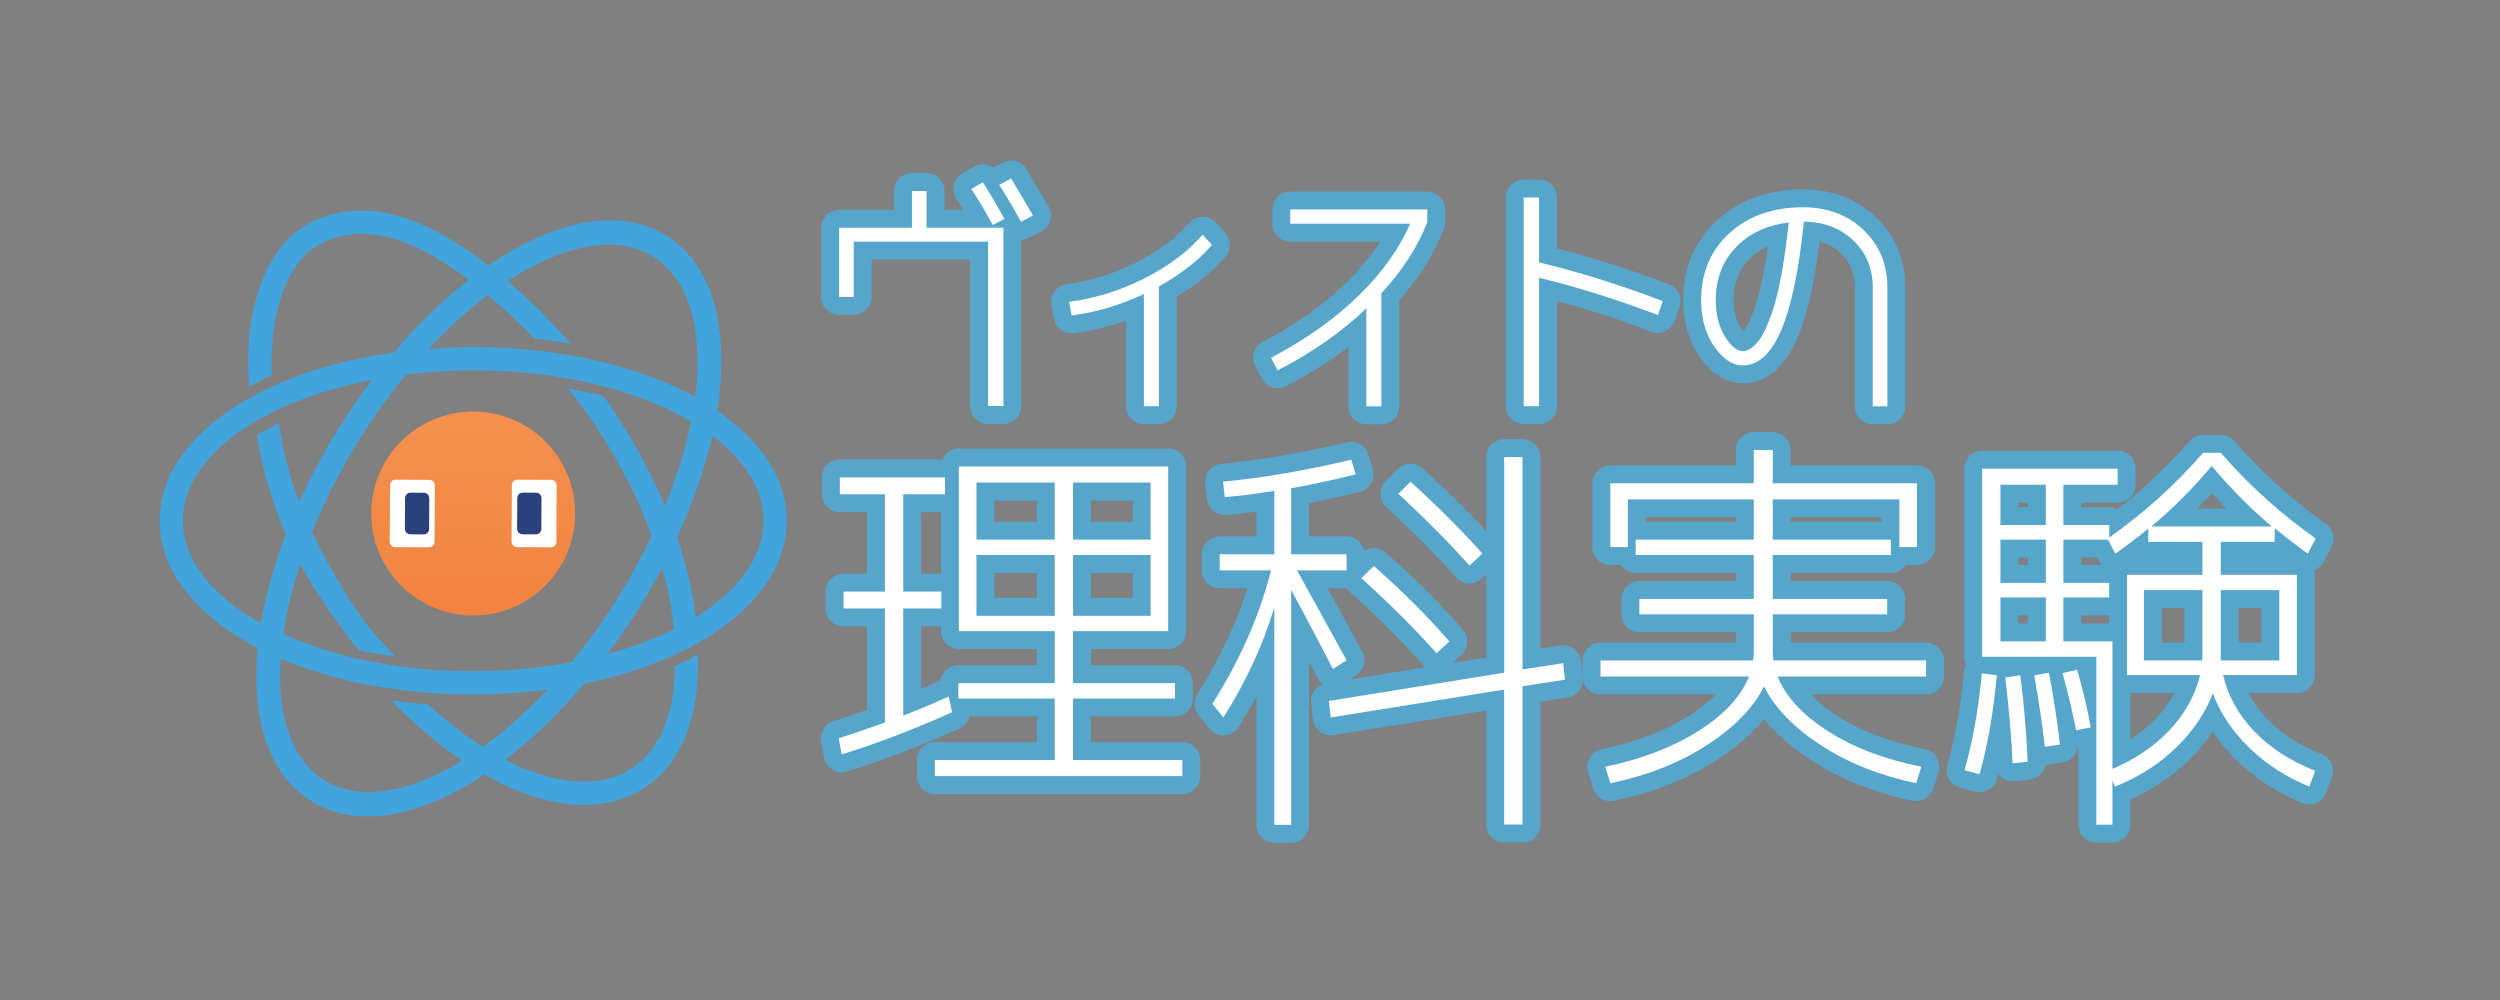 <?xml version="1.0" encoding="utf-8"?>
<!-- Generator: Adobe Illustrator 12.0.0, SVG Export Plug-In . SVG Version: 6.00 Build 51448)  -->
<!DOCTYPE svg PUBLIC "-//W3C//DTD SVG 1.1//EN" "http://www.w3.org/Graphics/SVG/1.1/DTD/svg11.dtd">
<svg  version="1.1" id="レイヤー_1" xmlns="http://www.w3.org/2000/svg" xmlns:xlink="http://www.w3.org/1999/xlink" width="600" height="240"
	 viewBox="-202.098 78.3 600 240" overflow="visible" enable-background="new -202.098 78.3 600 240" xml:space="preserve">
<rect x="-202.098" y="78.3" width="600" height="240" fill="#808080" stroke="none"/>
<g>
	<g>
		<path stroke="#56A6CC" stroke-width="8.582" stroke-linecap="round" stroke-linejoin="round" d="M24.709,196.926H14.677v23.365
			h9.152v4.039h-9.152v25.699c3.283-1.233,6.923-2.759,10.914-4.576l0.791,3.783c-9.118,4.108-17.943,7.481-26.481,10.119
			l-0.705-3.87c3.168-0.996,6.866-2.259,11.09-3.785v-27.37H0.34v-4.039h9.945v-23.365H-0.541v-4.041h25.25V196.926z
			 M55.433,229.779v12.471h24.466v3.69H55.433v14.757h26.229v3.865H22.266v-3.865h28.776V245.94H27.896v-3.69h23.146v-12.471H28.028
			v-39.528H78.27v39.528H55.433z M32.245,207.818h18.797v-13.703H32.245V207.818z M51.042,226.088v-14.581H32.245v14.581H51.042z
			 M55.433,207.818h18.622v-13.703H55.433V207.818z M55.433,226.088h18.622v-14.581H55.433V226.088z"/>
		<path stroke="#56A6CC" stroke-width="8.582" stroke-linecap="round" stroke-linejoin="round" d="M90.628,211.33h13.113v-15.225
			c-4.282,0.705-8.243,1.205-11.88,1.496l-0.44-3.696c9.677-0.938,19.938-2.698,30.794-5.28l1.055,3.522
			c-5.692,1.407-10.854,2.521-15.489,3.343v15.84h13.29v3.865h-11.882c3.168,5.69,7.128,12.878,11.882,21.563l-3.257,2.11
			c-2.64-5.16-5.986-11.498-10.033-19.009v56.411h-4.039v-52.186c-2.759,9.094-6.835,17.893-12.231,26.4l-2.641-3.256
			c6.687-10.617,11.379-21.295,14.081-32.034H90.628V211.33z M158.903,243.8l-41.628,6.688l-0.44-3.96l42.068-6.776v-51.748h4.392
			v50.957l9.766-1.498l0.443,3.961l-10.209,1.584v33.179h-4.392V243.8z M142.672,235.086c-4.694-5.337-10.708-11.351-18.04-18.04
			l2.993-2.904c7.037,6.221,13.083,12.262,18.131,18.127L142.672,235.086z M150.594,214.054
			c-4.461-5.045-10.149-10.793-17.073-17.25l2.904-2.905c6.512,5.928,12.262,11.678,17.249,17.25L150.594,214.054z"/>
		<path stroke="#56A6CC" stroke-width="8.582" stroke-linecap="round" stroke-linejoin="round" d="M260.157,236.804v3.865h-35.64
			c1.936,4.813,5.967,9.185,12.1,13.115c6.129,3.932,13.596,6.773,22.399,8.534l-1.234,3.96c-8.685-1.819-16.296-4.855-22.837-9.107
			c-6.544-4.254-11.103-8.963-13.681-14.125c-2.58,5.162-7.169,9.871-13.769,14.125c-6.602,4.252-14.301,7.288-23.101,9.107
			l-1.233-3.96c8.74-1.817,16.192-4.675,22.353-8.578c6.159-3.903,10.208-8.259,12.147-13.071h-35.644v-3.865h36.611
			c0.116-0.871,0.177-1.535,0.177-2.004v-9.063h-27.46v-3.69h27.46v-10.539h-28.341v-3.689h28.341v-9.663h-30.218v11.442h-4.215
			V194.29h34.433v-8.006h4.565v8.006h34.608v15.307h-4.215v-11.442h-30.394v9.663h28.339v3.689h-28.339v10.539h27.459v3.69h-27.459
			v9.063c0,0.469,0.059,1.133,0.177,2.004H260.157z"/>
		<path stroke="#56A6CC" stroke-width="8.582" stroke-linecap="round" stroke-linejoin="round" d="M269.402,263.161
			c1.991-7.16,3.373-14.902,4.136-23.234l3.609,0.439c-0.824,8.86-2.202,16.781-4.136,23.764L269.402,263.161z M349.152,216.249
			v24.068h-17.69c1.114,4.931,3.577,9.404,7.393,13.423c3.814,4.019,8.715,7.2,14.699,9.548l-1.408,3.783
			c-5.517-2.23-10.313-5.326-14.393-9.284c-4.078-3.959-6.997-8.315-8.757-13.07c-1.877,4.812-4.855,9.182-8.932,13.112
			c-4.079,3.932-8.935,7.012-14.567,9.242l-0.615-1.494v10.646h-3.864v-40.298h-27.405v-45.148h32.524v3.865h-13.024v9.662h11.005
			v2.986c8.275-5.803,15.787-12.577,22.538-20.323h4.228c6.805,7.804,14.402,14.665,22.794,20.587l-1.938,3.607
			c-2.815-2.054-5.457-4.074-7.918-6.066v3.25h-12.938v7.904H349.152z M288.895,204.304v-9.662h-10.892v9.662H288.895z
			 M288.895,207.818h-10.892v10.365h10.892V207.818z M288.895,221.695h-10.892v10.542h10.892V221.695z M280.93,261.489
			c-0.235-5.633-0.82-12.498-1.758-20.596l3.604-0.527c0.88,6.865,1.467,13.788,1.764,20.771L280.93,261.489z M288.677,257.529
			c-0.648-5.515-1.499-11.234-2.553-17.162l3.518-0.615c1.057,5.458,1.937,11.205,2.642,17.25L288.677,257.529z M296.157,253.568
			c-0.823-4.341-1.909-8.915-3.257-13.727l3.52-0.795c1.405,4.871,2.492,9.477,3.255,13.817L296.157,253.568z M318.429,253.694
			c3.813-3.988,6.306-8.445,7.481-13.376h-17.514v-24.068h18.094v-7.904h-13v-3.168c-3.104,2.523-5.738,4.518-7.905,5.984
			l-1.757-3.344h-10.716v10.365h11v3.513h-11v10.542h11.77v30.61C310.273,260.558,314.789,257.509,318.429,253.694z
			 M326.402,236.804c0.059-0.408,0.088-1.111,0.088-2.108v-14.757h-14.054v16.865H326.402z M314.197,204.655h28.952
			c-4.812-3.988-9.623-8.828-14.434-14.521C323.905,195.827,319.066,200.667,314.197,204.655z M330.883,236.804h14.055v-16.865
			h-14.055V236.804z"/>
	</g>
	<g>
		<g>
			<path stroke="#56A6CC" stroke-width="8.582" stroke-linecap="round" stroke-linejoin="round" enable-background="new    " d="
				M19.752,124.662v8.826h18.445v41.726h-2.635v-39.442H2.271v13.268h-2.46v-15.551h17.479v-8.826H19.752z M31.769,123.829
				l1.837-1.072c1.19,1.838,2.738,4.457,4.643,7.857l-1.887,0.971C34.898,128.865,33.368,126.279,31.769,123.829z M38.454,122.86
				l1.938-1.021c1.869,3.028,3.434,5.682,4.694,7.96l-1.938,1.02C41.616,128.03,40.052,125.377,38.454,122.86z"/>
			<path stroke="#56A6CC" stroke-width="8.582" stroke-linecap="round" stroke-linejoin="round" d="M19.752,124.135h-2.987
				c0,0,0,7.895,0,8.826c-0.991,0-17.479,0-17.479,0v16.604h3.512c0,0,0-12.294,0-13.267c1.005,0,31.232,0,32.237,0
				c0,1.028,0,39.442,0,39.442h3.688v-42.78c0,0-17.451,0-18.445,0c0-0.931,0-8.826,0-8.826H19.752z M19.224,125.19
				c0,0.931,0,8.826,0,8.826s17.453,0,18.447,0c0,1.014,0,39.657,0,40.671c-0.508,0-1.076,0-1.582,0c0-1.026,0-39.442,0-39.442
				H1.744c0,0,0,12.295,0,13.266c-0.473,0-0.932,0-1.404,0c0-0.949,0-13.545,0-14.495c0.99,0,17.479,0,17.479,0s0-7.896,0-8.826
				C18.292,125.19,18.751,125.19,19.224,125.19z"/>
			<path stroke="#56A6CC" stroke-width="8.582" stroke-linecap="round" stroke-linejoin="round" d="M33.341,122.302l-2.315,1.352
				l0.303,0.463c1.586,2.432,3.123,5.028,4.569,7.717l0.246,0.456l2.833-1.456l-0.268-0.477c-1.896-3.387-3.464-6.04-4.66-7.887
				l-0.274-0.421L33.341,122.302z M33.427,123.472c1.088,1.704,2.456,4.021,4.091,6.925c-0.367,0.189-0.613,0.316-0.955,0.491
				c-1.296-2.384-2.663-4.688-4.068-6.872C32.842,123.813,33.084,123.673,33.427,123.472z"/>
			<path stroke="#56A6CC" stroke-width="8.582" stroke-linecap="round" stroke-linejoin="round" d="M40.147,121.372l-2.446,1.287
				l0.309,0.483c1.587,2.501,3.159,5.168,4.676,7.93l0.251,0.454l2.885-1.52l-5.233-8.878L40.147,121.372z M40.194,122.539
				c0.42,0.712,3.7,6.274,4.157,7.051c-0.379,0.2-0.649,0.342-1.004,0.529c-1.354-2.445-2.75-4.808-4.159-7.051
				C39.568,122.87,39.84,122.727,40.194,122.539z"/>
		</g>
		<g>
			<path stroke="#56A6CC" stroke-width="8.582" stroke-linecap="round" stroke-linejoin="round" enable-background="new    " d="
				M55.108,151.177c6.02-0.815,11.896-2.669,17.626-5.562c5.729-2.891,10.33-6.293,13.799-10.205l1.532,1.684
				c-3.166,3.571-7.349,6.786-12.554,9.643v28.522h-2.546v-27.196c-5.682,2.756-11.497,4.542-17.45,5.357L55.108,151.177z"/>
			<path stroke="#56A6CC" stroke-width="8.582" stroke-linecap="round" stroke-linejoin="round" d="M86.139,135.061
				c-3.41,3.844-8,7.237-13.644,10.083c-5.65,2.852-11.524,4.706-17.458,5.509l-0.546,0.075l0.595,3.283l0.502-0.068
				c5.716-0.782,11.378-2.504,16.851-5.071c0,1.519,0,26.915,0,26.915h3.6c0,0,0-28.164,0-28.75
				c5.104-2.833,9.289-6.058,12.422-9.592l0.313-0.354l-2.243-2.469L86.139,135.061z M72.971,146.087
				c5.556-2.802,10.091-6.142,13.545-9.91c0.304,0.332,0.543,0.596,0.826,0.904c-3.077,3.377-7.125,6.473-12.082,9.194l-0.273,0.151
				c0,0,0,27.292,0,28.307c-0.491,0-1.004,0-1.494,0c0-1.015,0-27.51,0-27.51l-0.757,0.367c-5.446,2.642-11.095,4.385-16.794,5.22
				c-0.078-0.428-0.143-0.78-0.221-1.21C61.585,150.744,67.386,148.904,72.971,146.087z"/>
		</g>
		<g>
			<path stroke="#56A6CC" stroke-width="8.582" stroke-linecap="round" stroke-linejoin="round" enable-background="new    " d="
				M108.091,131.468v-2.372h31.833v2.372c-2.277,5.987-6.038,11.752-11.275,17.297h0.255v26.532h-2.548v-24.186
				c-5.986,5.886-13.182,11.005-21.582,15.358l-1.121-2.092c8.195-4.319,15.193-9.337,20.992-15.051
				c5.799-5.715,9.973-11.668,12.524-17.859H108.091z"/>
			<path stroke="#56A6CC" stroke-width="8.582" stroke-linecap="round" stroke-linejoin="round" d="M139.924,128.57h-32.361v3.426
				c0,0,27.186,0,28.77,0c-2.54,5.84-6.565,11.543-12.058,16.958c-5.735,5.651-12.756,10.686-20.869,14.96l-0.47,0.247l1.619,3.018
				l0.461-0.239c8.012-4.152,14.983-9.088,20.813-14.639c0,2.147,0,23.526,0,23.526h3.602c0,0,0-27.128,0-27.158
				c5.045-5.435,8.756-11.152,10.986-17.012l0.035-0.09v-2.996H139.924z M139.397,129.624c0,0.6,0,1.58,0,1.735
				c-2.247,5.863-5.989,11.6-11.132,17.044l-0.841,0.889c0,0,0.623,0,0.951,0c0,0.994,0,24.487,0,25.479c-0.489,0-1.003,0-1.492,0
				c0-1.009,0-24.916,0-24.916l-0.897,0.88c-5.81,5.711-12.884,10.753-21.002,15.012c-0.22-0.41-0.414-0.771-0.626-1.166
				c8.002-4.269,14.96-9.266,20.656-14.881c5.822-5.737,10.076-11.804,12.643-18.032l0.298-0.728c0,0-28.322,0-29.338,0
				c0-0.455,0-0.861,0-1.317C109.618,129.624,138.394,129.624,139.397,129.624z"/>
		</g>
		<g>
			<path stroke="#56A6CC" stroke-width="8.582" stroke-linecap="round" stroke-linejoin="round" enable-background="new    " d="
				M166.746,126.227v15.461c9.355,2.211,19.202,5.271,29.545,9.183l-0.818,2.349c-10.104-3.811-19.679-6.786-28.727-8.93v30.971
				h-2.636v-49.034H166.746z"/>
			<path stroke="#56A6CC" stroke-width="8.582" stroke-linecap="round" stroke-linejoin="round" d="M166.746,125.7h-3.162v50.087
				h3.689c0,0,0-29.52,0-30.819c8.808,2.12,18.222,5.051,28.014,8.743l0.506,0.19l1.164-3.343l-0.48-0.181
				c-10.165-3.845-19.983-6.9-29.203-9.1c0-0.776,0-15.578,0-15.578H166.746z M166.22,126.754c0,0.983,0,15.351,0,15.351
				l0.405,0.097c9.143,2.159,18.9,5.19,28.997,8.987c-0.156,0.448-0.313,0.898-0.471,1.354c-9.889-3.707-19.403-6.662-28.285-8.766
				l-0.646-0.153c0,0,0,30.093,0,31.111c-0.506,0-1.076,0-1.581,0c0-1.02,0-46.96,0-47.98
				C165.143,126.754,165.714,126.754,166.22,126.754z"/>
		</g>
		<g>
			<path stroke="#56A6CC" stroke-width="8.582" stroke-linecap="round" stroke-linejoin="round" enable-background="new    " d="
				M247.892,175.281V147.27c0-4.729-1.636-8.632-4.907-11.711c-3.271-3.079-7.396-4.618-12.369-4.618h-0.257
				c-2.283,23.014-7.001,34.521-14.156,34.521c-2.353,0-4.525-1.462-6.519-4.389c-1.991-2.925-2.988-6.515-2.988-10.766
				c0-6.429,2.223-11.661,6.669-15.69c4.447-4.03,10.2-6.047,17.254-6.047c5.725,0,10.443,1.765,14.161,5.293
				c3.714,3.531,5.571,8,5.571,13.408v28.011H247.892z M227.831,131.047c-5.614,0.545-10.129,2.569-13.548,6.072
				c-3.418,3.502-5.127,7.908-5.127,13.214c0,3.573,0.772,6.592,2.322,9.058c1.547,2.466,3.121,3.699,4.719,3.699
				c0.612,0,1.225-0.171,1.836-0.511c0.612-0.34,1.284-0.918,2.015-1.734c0.732-0.816,1.456-2.015,2.169-3.597
				c0.713-1.582,1.412-3.504,2.091-5.767c0.683-2.262,1.32-5.144,1.916-8.647C226.819,139.329,227.355,135.401,227.831,131.047z"/>
			<path stroke="#56A6CC" stroke-width="8.582" stroke-linecap="round" stroke-linejoin="round" d="M213.012,134.226
				c-4.54,4.117-6.843,9.528-6.843,16.082c0,4.339,1.037,8.061,3.08,11.063c2.087,3.065,4.428,4.619,6.954,4.619
				c7.487,0,12.267-11.308,14.622-34.504c4.717,0.046,8.69,1.535,11.8,4.459c3.144,2.961,4.74,6.771,4.74,11.327v28.539h3.514
				V147.27c0-5.531-1.93-10.17-5.736-13.789c-3.801-3.609-8.686-5.438-14.523-5.438
				C223.463,128.043,217.538,130.123,213.012,134.226z M210.121,160.777c-1.923-2.823-2.898-6.347-2.898-10.47
				c0-6.245,2.187-11.392,6.498-15.299c4.326-3.922,10.012-5.912,16.898-5.912c5.559,0,10.2,1.733,13.798,5.148
				c3.588,3.412,5.406,7.793,5.406,13.025c0,0,0,26.47,0,27.485c-0.473,0-0.93,0-1.405,0c0-1.015,0-27.485,0-27.485
				c0-4.857-1.706-8.925-5.072-12.094c-3.357-3.16-7.641-4.762-12.729-4.762h-0.734l-0.046,0.475
				c-2.242,22.591-6.828,34.046-13.633,34.046C214.047,164.935,212,163.536,210.121,160.777z"/>
			<path stroke="#56A6CC" stroke-width="8.582" stroke-linecap="round" stroke-linejoin="round" d="M227.779,130.523
				c-5.712,0.554-10.381,2.649-13.874,6.228c-3.502,3.589-5.276,8.159-5.276,13.583c0,3.656,0.809,6.797,2.403,9.337
				c1.643,2.62,3.381,3.946,5.165,3.946c0.7,0,1.404-0.193,2.094-0.576c0.669-0.373,1.373-0.976,2.15-1.845
				c0.765-0.852,1.524-2.108,2.256-3.732c0.72-1.594,1.432-3.555,2.115-5.83c0.685-2.272,1.335-5.204,1.931-8.712
				c0.594-3.489,1.136-7.465,1.611-11.817l0.07-0.645L227.779,130.523z M211.924,159.111c-1.486-2.37-2.241-5.322-2.241-8.778l0,0
				c0-5.139,1.674-9.461,4.979-12.847c3.173-3.251,7.414-5.176,12.562-5.801c-0.455,4.048-0.962,7.785-1.519,11.061
				c-0.589,3.464-1.228,6.353-1.9,8.583c-0.671,2.232-1.366,4.15-2.067,5.701c-0.688,1.526-1.387,2.69-2.081,3.463
				c-0.687,0.768-1.319,1.314-1.876,1.624c-0.531,0.295-1.063,0.445-1.582,0.445C214.8,162.563,213.361,161.401,211.924,159.111z"/>
		</g>
	</g>
</g>
<g>
	<g>
		<path fill="#FFFFFF" d="M24.709,196.926H14.677v23.365h9.152v4.039h-9.152v25.699c3.283-1.233,6.923-2.759,10.914-4.576
			l0.791,3.783c-9.118,4.108-17.943,7.481-26.481,10.119l-0.705-3.87c3.168-0.996,6.866-2.259,11.09-3.785v-27.37H0.34v-4.039h9.945
			v-23.365H-0.541v-4.041h25.25V196.926z M55.433,229.779v12.471h24.466v3.69H55.433v14.757h26.229v3.865H22.266v-3.865h28.776
			V245.94H27.896v-3.69h23.146v-12.471H28.028v-39.528H78.27v39.528H55.433z M32.245,207.818h18.797v-13.703H32.245V207.818z
			 M51.042,226.088v-14.581H32.245v14.581H51.042z M55.433,207.818h18.622v-13.703H55.433V207.818z M55.433,226.088h18.622v-14.581
			H55.433V226.088z"/>
		<path fill="#FFFFFF" d="M90.628,211.33h13.113v-15.225c-4.282,0.705-8.243,1.205-11.88,1.496l-0.44-3.696
			c9.677-0.938,19.938-2.698,30.794-5.28l1.055,3.522c-5.692,1.407-10.854,2.521-15.489,3.343v15.84h13.29v3.865h-11.882
			c3.168,5.69,7.128,12.878,11.882,21.563l-3.257,2.11c-2.64-5.16-5.986-11.498-10.033-19.009v56.411h-4.039v-52.186
			c-2.759,9.094-6.835,17.893-12.231,26.4l-2.641-3.256c6.687-10.617,11.379-21.295,14.081-32.034H90.628V211.33z M158.903,243.8
			l-41.628,6.688l-0.44-3.96l42.068-6.776v-51.748h4.392v50.957l9.766-1.498l0.443,3.961l-10.209,1.584v33.179h-4.392V243.8z
			 M142.672,235.086c-4.694-5.337-10.708-11.351-18.04-18.04l2.993-2.904c7.037,6.221,13.083,12.262,18.131,18.127L142.672,235.086z
			 M150.594,214.054c-4.461-5.045-10.149-10.793-17.073-17.25l2.904-2.905c6.512,5.928,12.262,11.678,17.249,17.25L150.594,214.054z
			"/>
		<path fill="#FFFFFF" d="M260.157,236.804v3.865h-35.64c1.936,4.813,5.967,9.185,12.1,13.115
			c6.129,3.932,13.596,6.773,22.399,8.534l-1.234,3.96c-8.685-1.819-16.296-4.855-22.837-9.107
			c-6.544-4.254-11.103-8.963-13.681-14.125c-2.58,5.162-7.169,9.871-13.769,14.125c-6.602,4.252-14.301,7.288-23.101,9.107
			l-1.233-3.96c8.74-1.817,16.192-4.675,22.353-8.578c6.159-3.903,10.208-8.259,12.147-13.071h-35.644v-3.865h36.611
			c0.116-0.871,0.177-1.535,0.177-2.004v-9.063h-27.46v-3.69h27.46v-10.539h-28.341v-3.689h28.341v-9.663h-30.218v11.442h-4.215
			V194.29h34.433v-8.006h4.565v8.006h34.608v15.307h-4.215v-11.442h-30.394v9.663h28.339v3.689h-28.339v10.539h27.459v3.69h-27.459
			v9.063c0,0.469,0.059,1.133,0.177,2.004H260.157z"/>
		<path fill="#FFFFFF" d="M269.402,263.161c1.991-7.16,3.373-14.902,4.136-23.234l3.609,0.439
			c-0.824,8.86-2.202,16.781-4.136,23.764L269.402,263.161z M349.152,216.249v24.068h-17.69c1.114,4.931,3.577,9.404,7.393,13.423
			c3.814,4.019,8.715,7.2,14.699,9.548l-1.408,3.783c-5.517-2.23-10.313-5.326-14.393-9.284c-4.078-3.959-6.997-8.315-8.757-13.07
			c-1.877,4.812-4.855,9.182-8.932,13.112c-4.079,3.932-8.935,7.012-14.567,9.242l-0.615-1.494v10.646h-3.864v-40.298h-27.405
			v-45.148h32.524v3.865h-13.024v9.662h11.005v2.986c8.275-5.803,15.787-12.577,22.538-20.323h4.228
			c6.805,7.804,14.402,14.665,22.794,20.587l-1.938,3.607c-2.815-2.054-5.457-4.074-7.918-6.066v3.25h-12.938v7.904H349.152z
			 M288.895,204.304v-9.662h-10.892v9.662H288.895z M288.895,207.818h-10.892v10.365h10.892V207.818z M288.895,221.695h-10.892
			v10.542h10.892V221.695z M280.93,261.489c-0.235-5.633-0.82-12.498-1.758-20.596l3.604-0.527
			c0.88,6.865,1.467,13.788,1.764,20.771L280.93,261.489z M288.677,257.529c-0.648-5.515-1.499-11.234-2.553-17.162l3.518-0.615
			c1.057,5.458,1.937,11.205,2.642,17.25L288.677,257.529z M296.157,253.568c-0.823-4.341-1.909-8.915-3.257-13.727l3.52-0.795
			c1.405,4.871,2.492,9.477,3.255,13.817L296.157,253.568z M318.429,253.694c3.813-3.988,6.306-8.445,7.481-13.376h-17.514v-24.068
			h18.094v-7.904h-13v-3.168c-3.104,2.523-5.738,4.518-7.905,5.984l-1.757-3.344h-10.716v10.365h11v3.513h-11v10.542h11.77v30.61
			C310.273,260.558,314.789,257.509,318.429,253.694z M326.402,236.804c0.059-0.408,0.088-1.111,0.088-2.108v-14.757h-14.054v16.865
			H326.402z M314.197,204.655h28.952c-4.812-3.988-9.623-8.828-14.434-14.521C323.905,195.827,319.066,200.667,314.197,204.655z
			 M330.883,236.804h14.055v-16.865h-14.055V236.804z"/>
	</g>
	<g>
		<g>
			<path fill="#FFFFFF" enable-background="new    " d="M19.752,124.662v8.826h18.445v41.726h-2.635v-39.442H2.271v13.268h-2.46
				v-15.551h17.479v-8.826H19.752z M31.769,123.829l1.837-1.072c1.19,1.838,2.738,4.457,4.643,7.857l-1.887,0.971
				C34.898,128.865,33.368,126.279,31.769,123.829z M38.454,122.86l1.938-1.021c1.869,3.028,3.434,5.682,4.694,7.96l-1.938,1.02
				C41.616,128.03,40.052,125.377,38.454,122.86z"/>
			<path fill="#FFFFFF" d="M19.752,124.135h-2.987c0,0,0,7.895,0,8.826c-0.991,0-17.479,0-17.479,0v16.604h3.512
				c0,0,0-12.294,0-13.267c1.005,0,31.232,0,32.237,0c0,1.028,0,39.442,0,39.442h3.688v-42.78c0,0-17.451,0-18.445,0
				c0-0.931,0-8.826,0-8.826H19.752z M19.224,125.19c0,0.931,0,8.826,0,8.826s17.453,0,18.447,0c0,1.014,0,39.657,0,40.671
				c-0.508,0-1.076,0-1.582,0c0-1.026,0-39.442,0-39.442H1.744c0,0,0,12.295,0,13.266c-0.473,0-0.932,0-1.404,0
				c0-0.949,0-13.545,0-14.495c0.99,0,17.479,0,17.479,0s0-7.896,0-8.826C18.292,125.19,18.751,125.19,19.224,125.19z"/>
			<path fill="#FFFFFF" d="M33.341,122.302l-2.315,1.352l0.303,0.463c1.586,2.432,3.123,5.028,4.569,7.717l0.246,0.456l2.833-1.456
				l-0.268-0.477c-1.896-3.387-3.464-6.04-4.66-7.887l-0.274-0.421L33.341,122.302z M33.427,123.472
				c1.088,1.704,2.456,4.021,4.091,6.925c-0.367,0.189-0.613,0.316-0.955,0.491c-1.296-2.384-2.663-4.688-4.068-6.872
				C32.842,123.813,33.084,123.673,33.427,123.472z"/>
			<path fill="#FFFFFF" d="M40.147,121.372l-2.446,1.287l0.309,0.483c1.587,2.501,3.159,5.168,4.676,7.93l0.251,0.454l2.885-1.52
				l-5.233-8.878L40.147,121.372z M40.194,122.539c0.42,0.712,3.7,6.274,4.157,7.051c-0.379,0.2-0.649,0.342-1.004,0.529
				c-1.354-2.445-2.75-4.808-4.159-7.051C39.568,122.87,39.84,122.727,40.194,122.539z"/>
		</g>
		<g>
			<path fill="#FFFFFF" enable-background="new    " d="M55.108,151.177c6.02-0.815,11.896-2.669,17.626-5.562
				c5.729-2.891,10.33-6.293,13.799-10.205l1.532,1.684c-3.166,3.571-7.349,6.786-12.554,9.643v28.522h-2.546v-27.196
				c-5.682,2.756-11.497,4.542-17.45,5.357L55.108,151.177z"/>
			<path fill="#FFFFFF" d="M86.139,135.061c-3.41,3.844-8,7.237-13.644,10.083c-5.65,2.852-11.524,4.706-17.458,5.509l-0.546,0.075
				l0.595,3.283l0.502-0.068c5.716-0.782,11.378-2.504,16.851-5.071c0,1.519,0,26.915,0,26.915h3.6c0,0,0-28.164,0-28.75
				c5.104-2.833,9.289-6.058,12.422-9.592l0.313-0.354l-2.243-2.469L86.139,135.061z M72.971,146.087
				c5.556-2.802,10.091-6.142,13.545-9.91c0.304,0.332,0.543,0.596,0.826,0.904c-3.077,3.377-7.125,6.473-12.082,9.194l-0.273,0.151
				c0,0,0,27.292,0,28.307c-0.491,0-1.004,0-1.494,0c0-1.015,0-27.51,0-27.51l-0.757,0.367c-5.446,2.642-11.095,4.385-16.794,5.22
				c-0.078-0.428-0.143-0.78-0.221-1.21C61.585,150.744,67.386,148.904,72.971,146.087z"/>
		</g>
		<g>
			<path fill="#FFFFFF" enable-background="new    " d="M108.091,131.468v-2.372h31.833v2.372
				c-2.277,5.987-6.038,11.752-11.275,17.297h0.255v26.532h-2.548v-24.186c-5.986,5.886-13.182,11.005-21.582,15.358l-1.121-2.092
				c8.195-4.319,15.193-9.337,20.992-15.051c5.799-5.715,9.973-11.668,12.524-17.859H108.091z"/>
			<path fill="#FFFFFF" d="M139.924,128.57h-32.361v3.426c0,0,27.186,0,28.77,0c-2.54,5.84-6.565,11.543-12.058,16.958
				c-5.735,5.651-12.756,10.686-20.869,14.96l-0.47,0.247l1.619,3.018l0.461-0.239c8.012-4.152,14.983-9.088,20.813-14.639
				c0,2.147,0,23.526,0,23.526h3.602c0,0,0-27.128,0-27.158c5.045-5.435,8.756-11.152,10.986-17.012l0.035-0.09v-2.996H139.924z
				 M139.397,129.624c0,0.6,0,1.58,0,1.735c-2.247,5.863-5.989,11.6-11.132,17.044l-0.841,0.889c0,0,0.623,0,0.951,0
				c0,0.994,0,24.487,0,25.479c-0.489,0-1.003,0-1.492,0c0-1.009,0-24.916,0-24.916l-0.897,0.88
				c-5.81,5.711-12.884,10.753-21.002,15.012c-0.22-0.41-0.414-0.771-0.626-1.166c8.002-4.269,14.96-9.266,20.656-14.881
				c5.822-5.737,10.076-11.804,12.643-18.032l0.298-0.728c0,0-28.322,0-29.338,0c0-0.455,0-0.861,0-1.317
				C109.618,129.624,138.394,129.624,139.397,129.624z"/>
		</g>
		<g>
			<path fill="#FFFFFF" enable-background="new    " d="M166.746,126.227v15.461c9.355,2.211,19.202,5.271,29.545,9.183
				l-0.818,2.349c-10.104-3.811-19.679-6.786-28.727-8.93v30.971h-2.636v-49.034H166.746z"/>
			<path fill="#FFFFFF" d="M166.746,125.7h-3.162v50.087h3.689c0,0,0-29.52,0-30.819c8.808,2.12,18.222,5.051,28.014,8.743
				l0.506,0.19l1.164-3.343l-0.48-0.181c-10.165-3.845-19.983-6.9-29.203-9.1c0-0.776,0-15.578,0-15.578H166.746z M166.22,126.754
				c0,0.983,0,15.351,0,15.351l0.405,0.097c9.143,2.159,18.9,5.19,28.997,8.987c-0.156,0.448-0.313,0.898-0.471,1.354
				c-9.889-3.707-19.403-6.662-28.285-8.766l-0.646-0.153c0,0,0,30.093,0,31.111c-0.506,0-1.076,0-1.581,0c0-1.02,0-46.96,0-47.98
				C165.143,126.754,165.714,126.754,166.22,126.754z"/>
		</g>
		<g>
			<path fill="#FFFFFF" enable-background="new    " d="M247.892,175.281V147.27c0-4.729-1.636-8.632-4.907-11.711
				c-3.271-3.079-7.396-4.618-12.369-4.618h-0.257c-2.283,23.014-7.001,34.521-14.156,34.521c-2.353,0-4.525-1.462-6.519-4.389
				c-1.991-2.925-2.988-6.515-2.988-10.766c0-6.429,2.223-11.661,6.669-15.69c4.447-4.03,10.2-6.047,17.254-6.047
				c5.725,0,10.443,1.765,14.161,5.293c3.714,3.531,5.571,8,5.571,13.408v28.011H247.892z M227.831,131.047
				c-5.614,0.545-10.129,2.569-13.548,6.072c-3.418,3.502-5.127,7.908-5.127,13.214c0,3.573,0.772,6.592,2.322,9.058
				c1.547,2.466,3.121,3.699,4.719,3.699c0.612,0,1.225-0.171,1.836-0.511c0.612-0.34,1.284-0.918,2.015-1.734
				c0.732-0.816,1.456-2.015,2.169-3.597c0.713-1.582,1.412-3.504,2.091-5.767c0.683-2.262,1.32-5.144,1.916-8.647
				C226.819,139.329,227.355,135.401,227.831,131.047z"/>
			<path fill="#FFFFFF" d="M213.012,134.226c-4.54,4.117-6.843,9.528-6.843,16.082c0,4.339,1.037,8.061,3.08,11.063
				c2.087,3.065,4.428,4.619,6.954,4.619c7.487,0,12.267-11.308,14.622-34.504c4.717,0.046,8.69,1.535,11.8,4.459
				c3.144,2.961,4.74,6.771,4.74,11.327v28.539h3.514V147.27c0-5.531-1.93-10.17-5.736-13.789
				c-3.801-3.609-8.686-5.438-14.523-5.438C223.463,128.043,217.538,130.123,213.012,134.226z M210.121,160.777
				c-1.923-2.823-2.898-6.347-2.898-10.47c0-6.245,2.187-11.392,6.498-15.299c4.326-3.922,10.012-5.912,16.898-5.912
				c5.559,0,10.2,1.733,13.798,5.148c3.588,3.412,5.406,7.793,5.406,13.025c0,0,0,26.47,0,27.485c-0.473,0-0.93,0-1.405,0
				c0-1.015,0-27.485,0-27.485c0-4.857-1.706-8.925-5.072-12.094c-3.357-3.16-7.641-4.762-12.729-4.762h-0.734l-0.046,0.475
				c-2.242,22.591-6.828,34.046-13.633,34.046C214.047,164.935,212,163.536,210.121,160.777z"/>
			<path fill="#FFFFFF" d="M227.779,130.523c-5.712,0.554-10.381,2.649-13.874,6.228c-3.502,3.589-5.276,8.159-5.276,13.583
				c0,3.656,0.809,6.797,2.403,9.337c1.643,2.62,3.381,3.946,5.165,3.946c0.7,0,1.404-0.193,2.094-0.576
				c0.669-0.373,1.373-0.976,2.15-1.845c0.765-0.852,1.524-2.108,2.256-3.732c0.72-1.594,1.432-3.555,2.115-5.83
				c0.685-2.272,1.335-5.204,1.931-8.712c0.594-3.489,1.136-7.465,1.611-11.817l0.07-0.645L227.779,130.523z M211.924,159.111
				c-1.486-2.37-2.241-5.322-2.241-8.778l0,0c0-5.139,1.674-9.461,4.979-12.847c3.173-3.251,7.414-5.176,12.562-5.801
				c-0.455,4.048-0.962,7.785-1.519,11.061c-0.589,3.464-1.228,6.353-1.9,8.583c-0.671,2.232-1.366,4.15-2.067,5.701
				c-0.688,1.526-1.387,2.69-2.081,3.463c-0.687,0.768-1.319,1.314-1.876,1.624c-0.531,0.295-1.063,0.445-1.582,0.445
				C214.8,162.563,213.361,161.401,211.924,159.111z"/>
		</g>
	</g>
</g>
<g>
	<g>
		<path fill="#42A4DD" d="M-29.979,176.867c0.016-0.132,0.056-0.263,0.065-0.394c0.342-2.178,0.588-4.313,0.736-6.397
			c1.203-16.034-2.99-28.911-12.863-35.138c-11.183-7.058-26.92-3.823-42.813,7.051c-10.355-8-20.883-13.142-30.232-13.142
			c-5.459,0-10.339,1.356-14.487,4.059c-9.61,6.26-14.136,21.604-12.734,38.141v0.032c1.735-0.971,3.56-1.901,5.456-2.767
			c-0.652-13.232,2.938-25.929,10.322-30.723c3.226-2.105,7.075-3.162,11.443-3.162c7.82,0,16.647,4.374,25.472,11.037
			c-6.112,4.766-12.179,10.628-17.972,17.449c-10.957,1.532-20.908,4.344-29.266,8.189c-1.896,0.862-3.721,1.791-5.456,2.766
			c-13.339,7.478-21.464,17.824-21.464,29.418c0,12.184,8.982,22.974,23.546,30.543c-0.05,0.551-0.147,1.139-0.18,1.686
			c-1.156,15.953,3.037,28.765,12.873,34.975c10.924,6.893,26.198,3.979,41.717-6.307c8.24,4.682,16.421,7.296,23.838,7.296
			c5.464,0,10.336-1.364,14.497-4.07c8.93-5.821,13.398-17.135,12.872-32.001c-1.745,0.981-3.578,1.93-5.493,2.799
			c-0.089,11.541-3.692,20.15-10.423,24.523c-3.235,2.105-7.08,3.16-11.453,3.16c-5.853,0-12.285-1.855-18.841-5.251
			c5.617-4.276,11.205-9.489,16.587-15.532c0.782-0.898,1.568-1.813,2.354-2.735c8.024-1.647,15.366-3.993,21.775-6.944
			c1.915-0.889,3.748-1.823,5.493-2.805c13.237-7.472,21.319-17.786,21.319-29.336C-13.289,193.164-19.521,184.02-29.979,176.867
			 M-85.042,149.123c3.803,3.184,7.561,6.713,11.206,10.454c2.97,0.314,5.866,0.716,8.694,1.207
			c-4.818-5.473-9.911-10.585-15.112-15.051c13.34-8.708,26.18-11.359,35.04-5.779c7.597,4.792,10.983,14.83,10.466,27.558
			c-0.067,1.962-0.256,3.989-0.523,6.07c-8.235-4.54-18.423-7.995-29.87-10.004c-2.828-0.49-5.725-0.898-8.694-1.212
			c-4.739-0.499-9.653-0.768-14.691-0.768c-3.65,0-7.209,0.167-10.716,0.435c0.258-0.273,0.454-0.472,0.454-0.472
			C-94.297,156.767-89.66,152.609-85.042,149.123 M-58.261,181.856c5.314,8.175,9.548,16.656,12.608,25.013
			c-2.412,5.072-5.179,10.18-8.362,15.242c-3.433,5.45-7.112,10.483-10.919,15.111c-7.391,1.384-15.308,2.174-23.594,2.174
			c-5.891,0-11.604-0.379-17.046-1.102c-2.961-0.379-8.624-1.452-8.624-1.452c-7.345-1.504-14.029-3.669-19.901-6.302
			c0.765-5.35,2.114-11.012,4.049-16.885c1.893,3.503,4.068,7.025,6.579,10.644c3.771,5.409,4.281,6.163,7.534,10.072
			c2.793,0.578,5.672,1.072,8.633,1.452c-4.702-5.08-6.894-7.202-11.494-14.568c-3.313-5.313-6.094-10.343-8.416-15.252
			c3.032-7.482,6.887-15.133,11.661-22.695c3.33-5.298,6.896-10.234,10.613-14.774c0.089-0.097,0.199-0.23,0.281-0.347
			c5.197-0.628,10.564-1.009,16.131-1.009c7.144,0,14.047,0.556,20.558,1.601c2.901,0.467,5.729,1.03,8.466,1.683
			c8.936,2.144,16.858,5.225,23.271,9c-1.271,6.44-3.406,13.29-6.265,20.29c-2.957-7.047-6.641-14.108-11.095-20.951
			c-1.885-2.892-1.765-2.86-3.8-5.544c-2.744-0.651-5.557-1.221-8.477-1.689C-62.449,175.609-61.292,177.201-58.261,181.856
			 M-158.194,203.286c0-8.911,6.273-17.081,16.638-23.384c1.651-1,3.41-1.962,5.261-2.869c6.713-3.285,14.695-5.853,23.486-7.56
			c-0.343,0.458-0.685,0.892-1.023,1.346c-2.233,3.021-4.395,6.182-6.481,9.485c-3.878,6.153-7.2,12.34-9.972,18.447
			c-2.368-6.223-4.012-12.409-4.881-18.929c-1.86,0.907-3.613,1.865-5.267,2.874c1.328,8.199,3.499,15.973,6.919,23.796
			c-2.833,7.409-4.821,14.607-5.946,21.387C-151.079,221.434-158.194,212.786-158.194,203.286 M-73.314,246.489
			c-4.244,4.257-8.579,7.935-12.905,11.045c-4.396-2.795-8.795-6.21-13.085-10.189c-3.034-0.223-5.992-0.555-8.884-0.963
			c5.456,5.683,11.211,10.57,17.008,14.484c-12.672,7.762-24.734,9.924-33.188,4.594c-7.492-4.719-10.889-14.562-10.49-27.063
			l0.162-1.989c7.741,3.285,16.699,5.762,26.508,7.178c2.892,0.42,5.85,0.748,8.884,0.975c3.503,0.264,7.106,0.421,10.776,0.421
			c6.153,0,12.107-0.431,17.796-1.17C-71.583,244.718-72.449,245.618-73.314,246.489 M-56.306,235.279
			c2.421-3.225,4.79-6.599,7.038-10.167c2.221-3.521,4.216-7.045,6.079-10.566c1.418,5.058,2.402,10.031,2.828,14.792
			C-45.09,231.683-50.451,233.693-56.306,235.279 M-35.096,226.422c-0.754-6.159-2.305-12.59-4.511-19.101
			c3.873-8.394,6.704-16.638,8.457-24.444c7.729,5.798,12.285,12.831,12.285,20.409C-18.864,212.083-24.975,220.152-35.096,226.422"
			/>
		<linearGradient id="XMLID_2_" gradientUnits="userSpaceOnUse" x1="-88.529" y1="128.564" x2="-88.529" y2="270.38">
			<stop  offset="0" style="stop-color:#F59C5D"/>
			<stop  offset="1" style="stop-color:#F27831"/>
		</linearGradient>
		<circle fill="url(#XMLID_2_)" cx="-88.529" cy="201.542" r="24.473"/>
	</g>
	<g>
		<g>
			<path fill="#FFFFFF" d="M-97.805,208.349c-0.002,0.722-0.599,1.313-1.323,1.309l-8.122-0.038c-0.724-0.003-1.313-0.6-1.309-1.323
				l0.064-13.56c0.003-0.725,0.599-1.313,1.322-1.31l8.12,0.038c0.726,0.003,1.314,0.6,1.313,1.323L-97.805,208.349z"/>
			<path fill="#29427B" d="M-99.108,205.247c-0.004,0.725-0.598,1.314-1.324,1.313l-3.182-0.016c-0.725-0.004-1.313-0.6-1.31-1.322
				l0.034-7.376c0.006-0.723,0.599-1.313,1.323-1.31l3.183,0.018c0.725,0.001,1.314,0.598,1.311,1.321L-99.108,205.247z"/>
		</g>
		<g>
			<path fill="#FFFFFF" d="M-79.254,194.736c0.002-0.723,0.598-1.313,1.322-1.31l8.122,0.038c0.724,0.003,1.313,0.6,1.309,1.325
				l-0.063,13.56c-0.004,0.725-0.601,1.313-1.322,1.309l-8.121-0.038c-0.726-0.003-1.314-0.6-1.313-1.323L-79.254,194.736z"/>
			<path fill="#29427B" d="M-77.952,197.837c0.004-0.724,0.599-1.313,1.324-1.311l3.182,0.014c0.724,0.004,1.313,0.6,1.31,1.323
				l-0.034,7.375c-0.005,0.723-0.598,1.314-1.323,1.311l-3.183-0.017c-0.725-0.003-1.314-0.599-1.312-1.321L-77.952,197.837z"/>
		</g>
	</g>
</g>
</svg>
